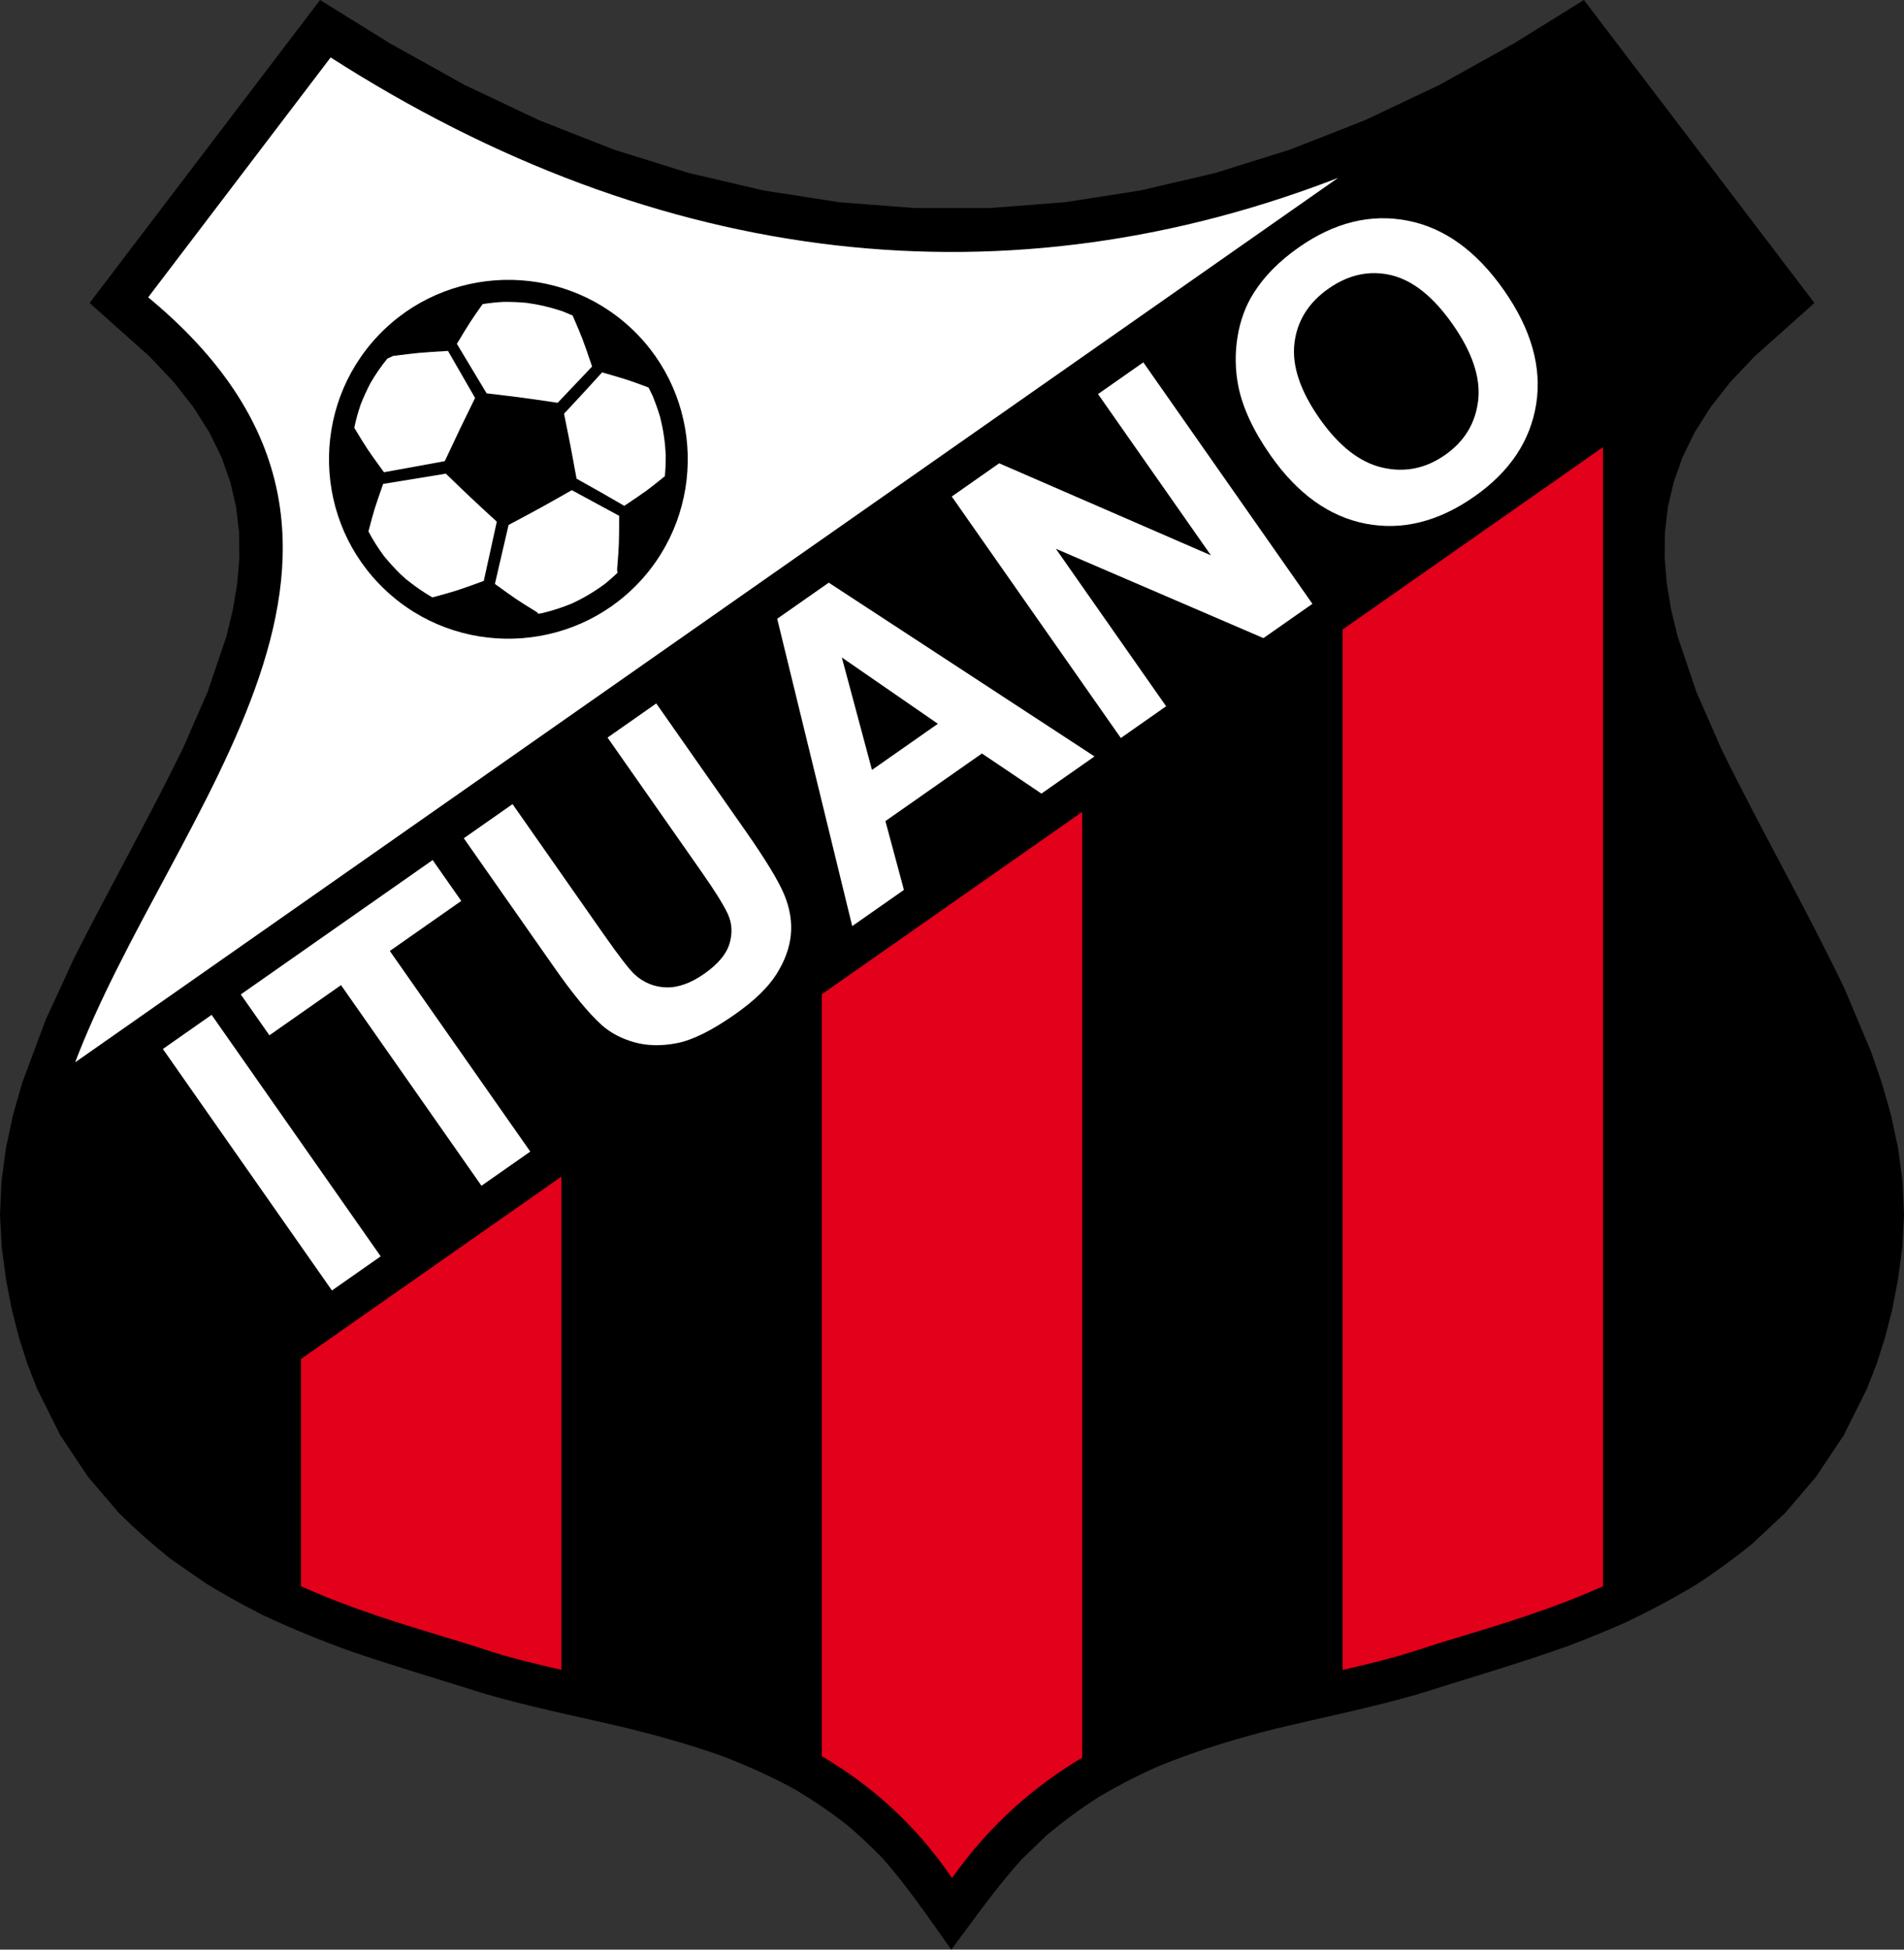 <?xml version="1.0" encoding="utf-8"?>
<!-- Generator: Adobe Illustrator 13.0.0, SVG Export Plug-In . SVG Version: 6.00 Build 14948)  -->
<!DOCTYPE svg PUBLIC "-//W3C//DTD SVG 1.0//EN" "http://www.w3.org/TR/2001/REC-SVG-20010904/DTD/svg10.dtd">
<svg version="1.0" id="Ebene_1" xmlns="http://www.w3.org/2000/svg" xmlns:xlink="http://www.w3.org/1999/xlink" x="0px" y="0px"
	 width="393.806px" height="403.181px" viewBox="0 0 393.806 403.181" enable-background="new 0 0 393.806 403.181"
	 xml:space="preserve">
<rect x="0" y="0" width="393.806" height="403.181" fill="#333333" stroke="none"/>
<path fill-rule="evenodd" clip-rule="evenodd" stroke="#000000" stroke-width="0.432" stroke-miterlimit="2.613" d="M327.555,0.287
	l47.43,62.343l-12.211,10.893l-5.086,5.374l-4.145,5.298l-3.281,5.221l-2.508,5.16l-1.809,5.126l-1.184,5.131l-0.605,5.176
	l-0.07,5.258l0.434,5.357l0.906,5.471l1.352,5.583l3.883,11.476l5.172,11.819c8.184,16.712,17.461,32.824,25.5,49.618l5.445,12.938
	l2.27,6.57l1.887,6.646l1.434,6.729l0.914,6.811l0.309,6.889l-0.363,6.832l-0.867,6.486l-1.16,6.084l-1.469,5.797l-1.758,5.51
	l-2.027,5.227l-4.809,9.617l-5.688,8.533l-6.402,7.486l-6.953,6.508c-3.629,2.904-7.242,5.535-11.117,8.098
	c-5.027,3.035-10.027,5.697-15.336,8.193c-3.75,1.635-7.488,3.158-11.309,4.611c-10.195,3.646-20.59,6.648-30.91,9.928
	c-9.789,2.844-19.793,4.83-29.699,7.219c-8.477,2.139-16.586,4.596-24.676,7.955c-4.07,1.838-7.898,3.807-11.758,6.068
	c-3.91,2.506-7.453,5.111-11.016,8.104l-5.168,4.986c-5.23,5.807-9.668,12.119-14.337,18.4c-4.509-6.307-8.773-12.648-13.881-18.477
	c-2.471-2.553-4.949-4.885-7.653-7.188c-3.602-2.793-7.177-5.207-11.105-7.518c-4.91-2.639-9.78-4.816-14.991-6.797
	c-6.197-2.17-12.4-3.939-18.772-5.529c-9.997-2.387-20.091-4.363-29.975-7.223c-9.085-2.885-18.242-5.561-27.271-8.627
	c-6.43-2.299-12.608-4.811-18.791-7.719c-3.94-2.006-7.714-4.104-11.5-6.389l-7.48-5.189c-3.751-3.002-7.167-6.041-10.588-9.416
	l-6.403-7.486l-5.688-8.533l-4.809-9.617l-2.028-5.227l-1.756-5.51l-1.468-5.797l-1.164-6.084l-0.865-6.486l-0.363-6.832
	l0.311-6.889l0.91-6.811l1.435-6.729l1.888-6.646l4.863-13.068l5.905-12.818c7.333-14.501,15.302-28.65,22.447-43.239l5.172-11.819
	l3.883-11.476l1.351-5.583l0.907-5.471l0.434-5.357l-0.071-5.258l-0.605-5.176l-1.183-5.131l-1.81-5.126l-2.508-5.16l-3.282-5.221
	l-4.144-5.298l-5.085-5.374L18.822,62.63L66.25,0.287l14.328,8.887l15.357,8.553l15.431,7.314l15.486,6.081l15.527,4.854
	l15.559,3.635l15.579,2.42l15.589,1.208h15.598l15.59-1.208l15.578-2.42l15.555-3.635l15.527-4.854l15.488-6.081l15.43-7.314
	l15.355-8.553L327.555,0.287L327.555,0.287z"/>
<path fill-rule="evenodd" clip-rule="evenodd" fill="#FFFFFF" stroke="#000000" stroke-width="0.432" stroke-miterlimit="2.613" d="
	M15.088,220.271C35.118,166.934,92.052,112.409,30.352,61.52l37.985-49.931c68.23,43.777,140.343,51.889,210.011,24.346
	L15.088,220.271L15.088,220.271z"/>
<path fill-rule="evenodd" clip-rule="evenodd" d="M79.667,121.986c-14.881-14.022-15.553-37.612-1.53-52.493
	c14.022-14.88,37.613-15.552,52.493-1.529c14.881,14.022,15.553,37.613,1.53,52.493C118.137,135.338,94.513,136.034,79.667,121.986
	L79.667,121.986z"/>
<path fill-rule="evenodd" clip-rule="evenodd" fill="#FFFFFF" d="M122.465,75.797c-1.983-5.805-1.996-5.844-4.03-10.547
	c-0.618-0.276-1.246-0.544-1.889-0.8c-2.563-0.879-4.974-1.454-7.652-1.824c-1.587-0.143-3.111-0.207-4.7-0.2
	c-1.513,0.081-2.945,0.231-4.374,0.463c-2.512,3.564-2.558,3.636-5.325,8.218c2.874,4.754,2.874,4.754,6.151,10.235
	c7.376,0.878,7.376,0.878,14.697,1.954C119.128,79.296,119.128,79.296,122.465,75.797L122.465,75.797z"/>
<path fill-rule="evenodd" clip-rule="evenodd" fill="#FFFFFF" d="M134.137,80.14c-4.191-1.571-4.3-1.603-9.598-3.132
	c-3.636,3.99-3.636,3.99-7.876,8.547c1.356,6.699,1.356,6.699,2.589,13.441c5.283,2.953,5.283,2.953,9.87,5.61
	c4.723-3.169,4.798-3.221,8.4-6.138c0.127-1.493,0.185-2.939,0.177-4.446c-0.141-2.69-0.506-5.13-1.154-7.747
	c-0.461-1.532-0.974-2.979-1.581-4.462C134.696,81.239,134.421,80.683,134.137,80.14L134.137,80.14z"/>
<path fill-rule="evenodd" clip-rule="evenodd" fill="#FFFFFF" d="M127.637,117.75c0.409-5.146,0.409-5.146,0.422-11.079
	c-4.61-2.483-4.61-2.483-9.793-5.307c-6.475,3.677-6.475,3.677-13.074,7.189c-1.498,6.502-1.498,6.502-2.832,12.203
	c4.563,3.3,4.563,3.3,8.695,5.839c0.103,0.115,0.204,0.229,0.306,0.341c0.316-0.056,0.634-0.114,0.954-0.179
	c2.088-0.518,3.999-1.143,5.992-1.961c2.503-1.17,4.659-2.461,6.881-4.104c0.881-0.725,1.707-1.455,2.518-2.223
	C127.684,118.232,127.663,117.994,127.637,117.75L127.637,117.75z"/>
<path fill-rule="evenodd" clip-rule="evenodd" fill="#FFFFFF" d="M89.695,123.476c4.846-1.334,4.846-1.334,10.367-3.343
	c1.251-5.741,1.251-5.741,2.691-12.251c-5.323-4.897-5.323-4.897-10.54-9.929c-6.965,1.145-6.965,1.145-12.969,2.121
	c-1.825,5.23-1.833,5.255-3.04,9.822c0.942,1.791,1.983,3.438,3.229,5.119c1.071,1.305,2.151,2.488,3.347,3.673l1.249,1.123
	c1.731,1.403,3.434,2.583,5.362,3.712c0.002,0.001,0.004,0.002,0.006,0.003C89.498,123.51,89.593,123.493,89.695,123.476
	L89.695,123.476z"/>
<path fill-rule="evenodd" clip-rule="evenodd" fill="#FFFFFF" d="M73.275,88.461c2.604,4.327,2.616,4.344,6.139,9.197
	c5.838-1.058,5.838-1.058,12.58-2.29c3.096-6.587,3.096-6.587,6.266-13.075c-2.969-5.148-2.969-5.148-5.602-9.724
	c-6.101,0.377-6.101,0.377-11.358,1.04c-0.418,0.192-0.815,0.378-1.194,0.559c-1.295,1.592-2.419,3.22-3.49,5.059
	c-0.747,1.439-1.393,2.849-1.992,4.353C74.056,85.232,73.616,86.822,73.275,88.461L73.275,88.461z"/>
<path fill-rule="evenodd" clip-rule="evenodd" fill="#FFFFFF" d="M68.656,266.869L33.687,216.93l10.081-7.059l34.968,49.939
	L68.656,266.869L68.656,266.869z M99.584,245.213l-29.05-41.486l-14.813,10.371l-5.92-8.451l39.685-27.788l5.919,8.453
	L80.627,196.66l29.049,41.486L99.584,245.213L99.584,245.213z M95.928,173.348l10.081-7.058l18.938,27.045
	c3.004,4.291,5.086,6.991,6.217,8.088c1.863,1.745,4.047,2.659,6.525,2.761c2.499,0.104,5.151-0.836,7.966-2.805
	c2.86-2.003,4.615-4.1,5.247-6.29c0.639-2.181,0.501-4.233-0.396-6.134c-0.895-1.922-2.734-4.845-5.502-8.798l-19.345-27.627
	l10.081-7.059l18.368,26.231c4.2,6,6.896,10.42,8.085,13.278c1.188,2.859,1.645,5.641,1.376,8.376
	c-0.276,2.724-1.288,5.46-3.022,8.182c-1.745,2.729-4.604,5.477-8.557,8.244c-4.768,3.338-8.767,5.324-12.005,5.945
	s-6.182,0.551-8.841-0.203c-2.659-0.756-4.896-1.945-6.701-3.557c-2.665-2.396-5.946-6.389-9.862-11.981L95.928,173.348
	L95.928,173.348z M226.379,156.43l-10.977,7.686l-12.305-8.295l-19.966,13.979l3.83,14.23l-10.696,7.49l-15.516-63.561l10.662-7.465
	L226.379,156.43L226.379,156.43z M193.978,149.677l-19.861-13.714l6.234,23.256L193.978,149.677L193.978,149.677z M231.821,152.619
	l-34.968-49.939l9.812-6.871l43.793,19.035l-23.352-33.348l9.371-6.563l34.969,49.939l-10.125,7.091l-42.934-18.475l22.805,32.568
	L231.821,152.619L231.821,152.619z M262.793,94.179c-3.566-5.093-5.797-9.89-6.691-14.409c-0.637-3.333-0.695-6.706-0.145-10.105
	c0.555-3.387,1.656-6.394,3.309-9.006c2.188-3.508,5.316-6.666,9.383-9.516c7.359-5.153,14.84-6.994,22.457-5.519
	c7.609,1.464,14.266,6.266,19.957,14.393c5.648,8.069,7.867,15.91,6.672,23.537c-1.199,7.616-5.465,13.999-12.789,19.128
	c-7.43,5.202-14.922,7.07-22.473,5.617C274.915,106.834,268.356,102.12,262.793,94.179L262.793,94.179z M272.942,86.571
	c3.957,5.65,8.273,9.021,12.922,10.116c4.66,1.087,8.992,0.22,13.016-2.598c4.012-2.809,6.305-6.563,6.848-11.277
	c0.543-4.694-1.203-9.935-5.258-15.725c-4.004-5.722-8.25-9.108-12.727-10.184c-4.48-1.056-8.805-0.126-12.957,2.781
	c-4.16,2.914-6.508,6.689-7.059,11.32C267.184,75.629,268.911,80.815,272.942,86.571L272.942,86.571z"/>
<path fill-rule="evenodd" clip-rule="evenodd" fill="#E2001A" d="M331.547,328.053c-14.234,6.363-28.332,9.842-38.078,13.092
	c-4.773,1.592-10.098,2.898-15.777,4.201v-215.16l53.855-37.713V328.053L331.547,328.053z M223.833,363.479
	c-9.793,5.838-19.039,13.752-26.93,24.902c-7.691-11.338-16.979-19.334-26.929-25.199V205.609l53.858-37.713V363.479
	L223.833,363.479z M116.116,345.326c-5.698-1.297-11.029-2.598-15.777-4.182c-9.749-3.252-23.843-6.729-38.081-13.096v-47.016
	l53.858-37.711V345.326L116.116,345.326z"/>
</svg>
